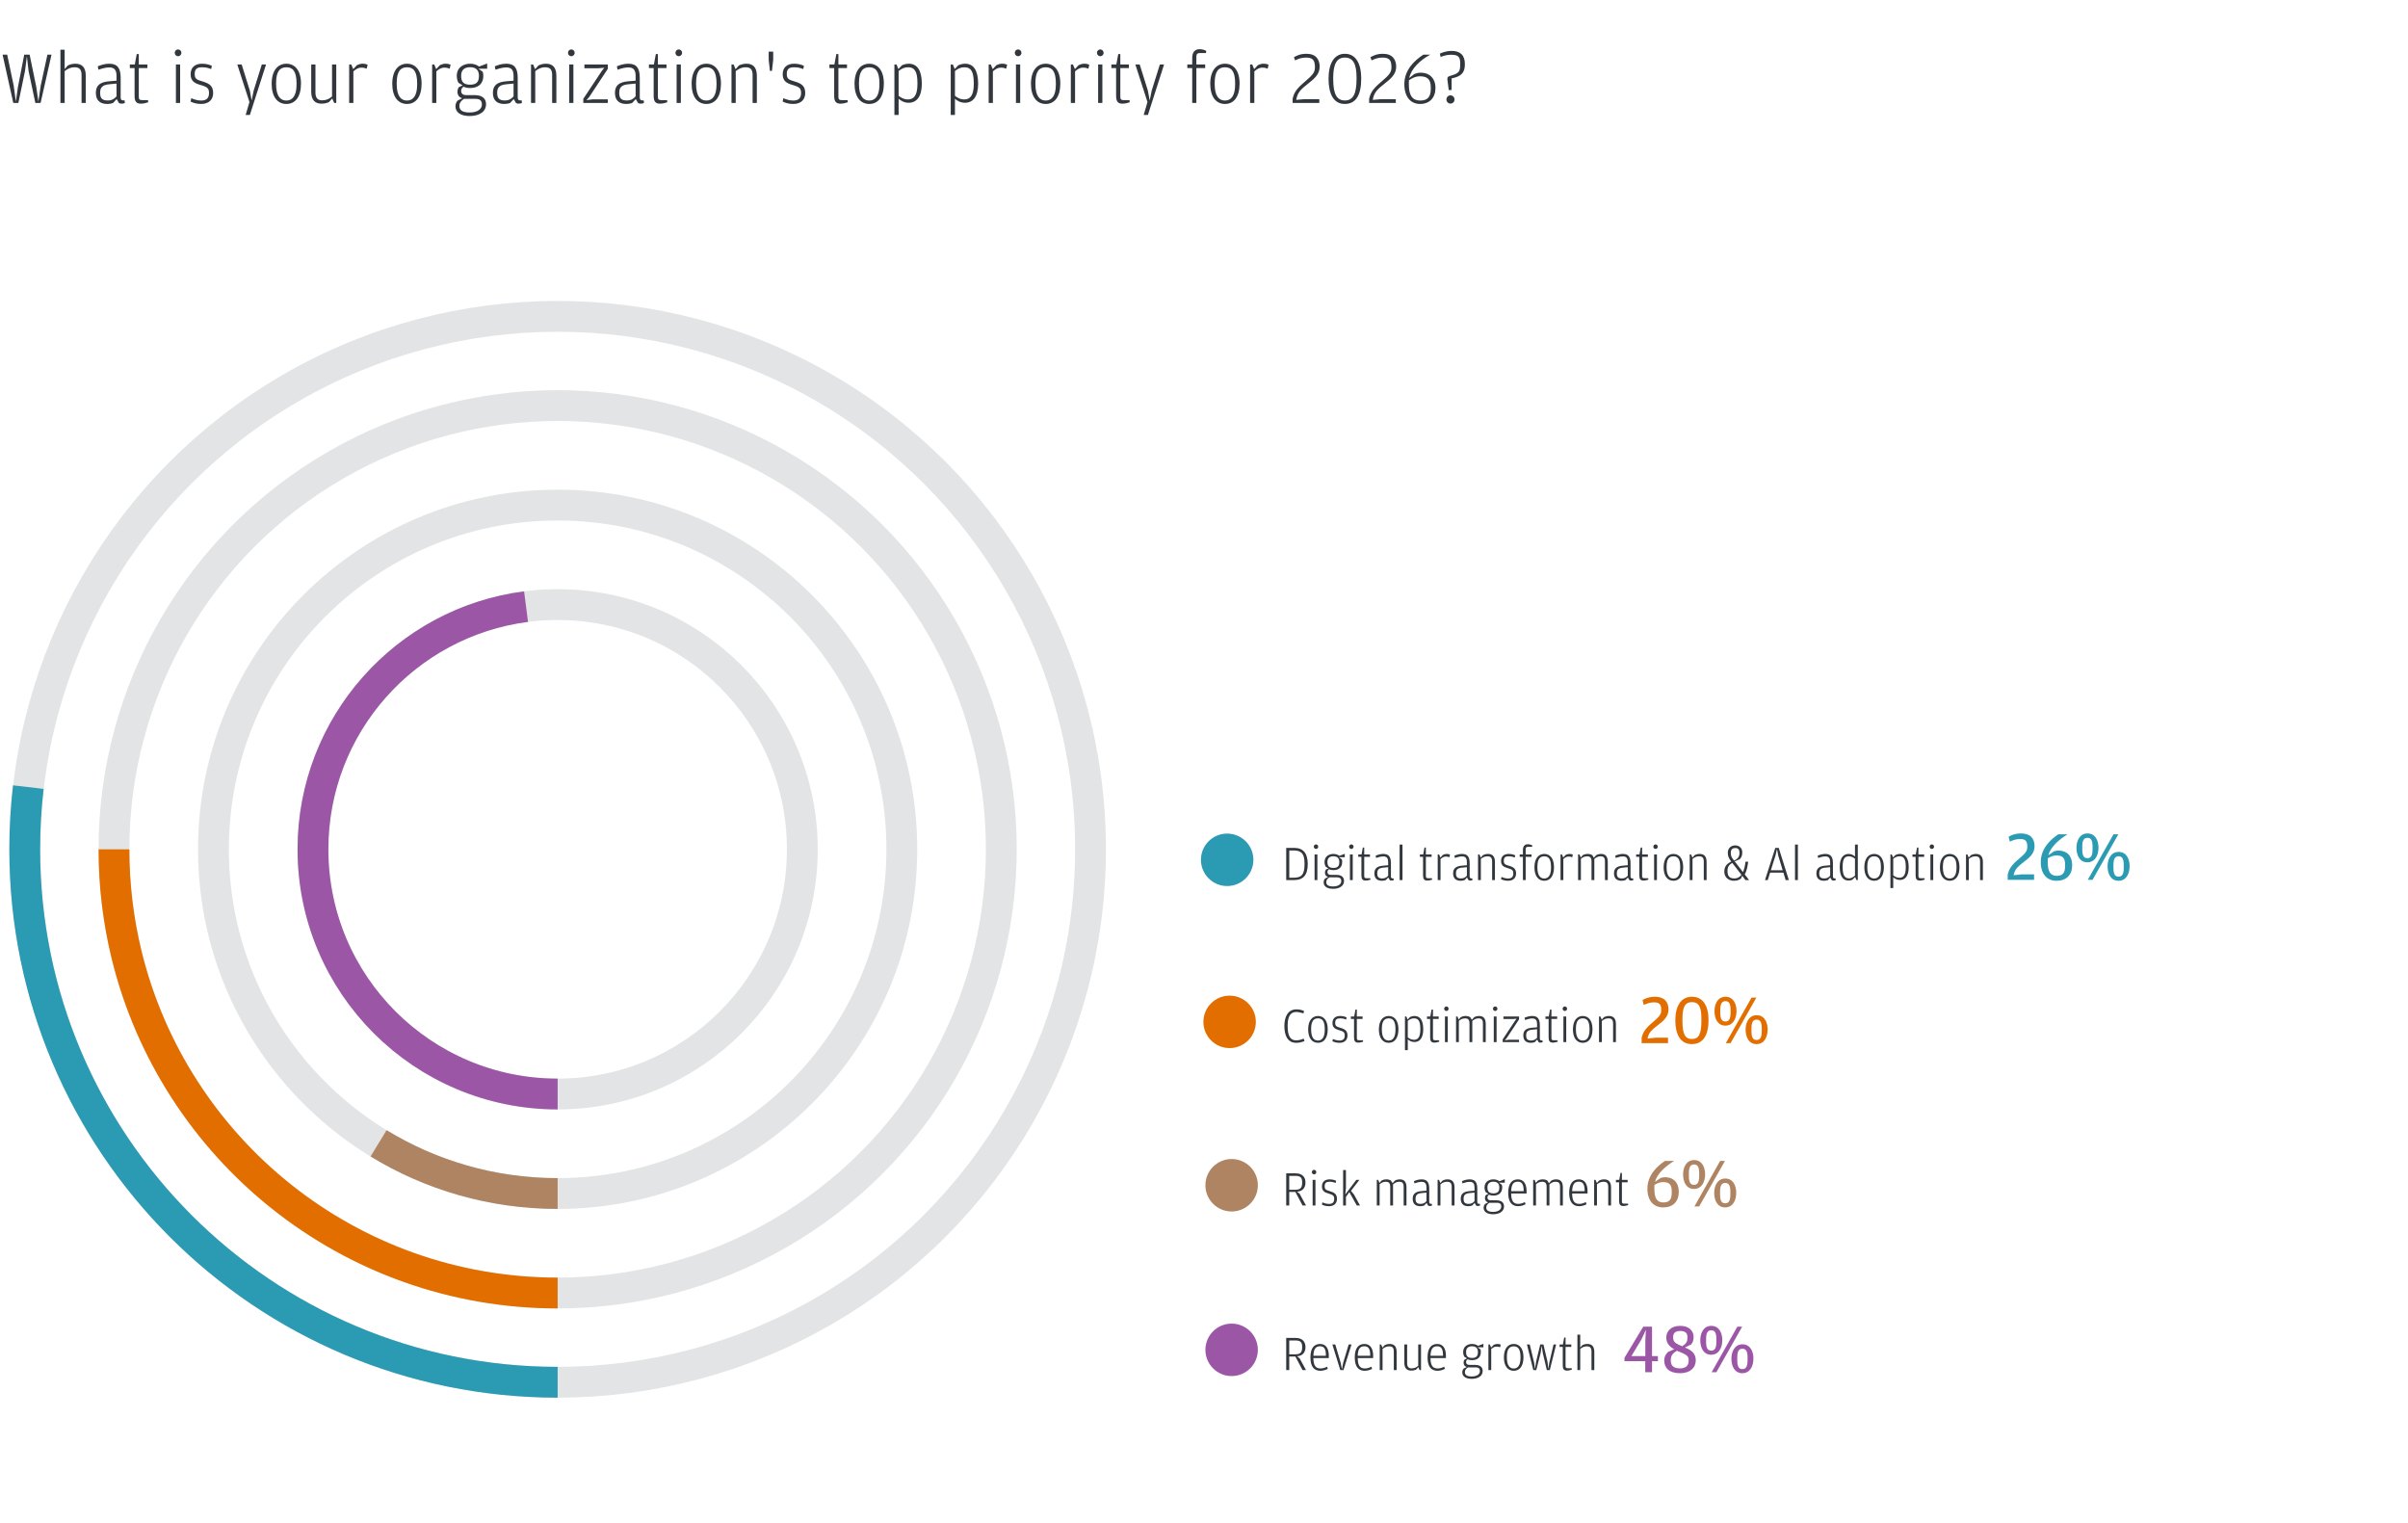 <svg width="585" height="370" viewBox="0 0 585 370" fill="none" xmlns="http://www.w3.org/2000/svg">
<path d="M3.222 25L0.63 13.282H1.746L3.33 20.824L3.852 24.676L4.356 21.166L5.886 13.282H7.2L8.82 21.166L9.324 24.676L9.882 20.824L11.52 13.282H12.51L9.864 25H8.586L6.93 17.188L6.534 13.66L6.084 17.188L4.464 25H3.222ZM15.707 17.278V25H14.681V12.076H15.707V16.774L16.481 15.91C16.877 15.712 17.453 15.478 18.317 15.478C19.793 15.478 20.837 16.234 20.837 18.376V25H19.811V18.16C19.811 16.756 19.127 16.342 18.173 16.342C17.093 16.342 16.481 16.702 15.707 17.278ZM28.306 19.6V18.502C28.306 17.278 28 16.378 26.578 16.378C25.66 16.378 24.832 16.63 23.915 16.936L23.753 16.108C24.652 15.748 25.462 15.478 26.561 15.478C28.505 15.478 29.314 16.54 29.314 18.862V23.668C29.314 24.226 29.512 24.388 29.98 24.388H30.287L30.323 25.018C30.178 25.09 29.909 25.18 29.584 25.18C29.351 25.18 29.134 25.144 28.919 25.054L28.343 24.064L27.479 25C27.137 25.144 26.596 25.252 26.056 25.252C24.491 25.252 23.285 24.55 23.285 22.552C23.285 20.716 24.346 19.924 26.543 19.744L28.306 19.6ZM28.306 23.398V20.302L26.614 20.464C25.012 20.608 24.328 21.112 24.328 22.516V22.642C24.328 23.902 24.887 24.406 26.183 24.406C27.262 24.406 27.875 23.92 28.306 23.398ZM34.205 25.18C33.125 25.18 32.693 24.622 32.693 23.29V16.54H31.541V15.658H32.747L33.215 13.138H33.719V15.658H35.807V16.54H33.719V23.452C33.719 24.1 33.881 24.316 34.493 24.316H35.951L36.005 24.838C35.465 25.018 34.889 25.18 34.205 25.18ZM43.259 13.66C42.827 13.66 42.449 13.3 42.449 12.832C42.449 12.364 42.827 12.004 43.259 12.004C43.691 12.004 44.069 12.364 44.069 12.832C44.069 13.3 43.691 13.66 43.259 13.66ZM42.737 25V15.658H43.763V25H42.737ZM48.884 25.252C47.678 25.252 46.814 24.946 46.292 24.658L46.472 23.848C47.102 24.136 47.93 24.424 48.866 24.424C50.018 24.424 50.774 23.956 50.774 22.642C50.774 21.436 50.432 21.13 48.614 20.608C47.246 20.212 46.31 19.654 46.31 18.034C46.31 16.342 47.408 15.478 49.082 15.478C50.108 15.478 50.918 15.712 51.476 16L51.296 16.774C50.594 16.522 50.108 16.342 49.064 16.342C47.948 16.342 47.3 16.684 47.3 17.998C47.3 19.186 47.84 19.384 49.244 19.798C50.936 20.302 51.782 20.914 51.782 22.624C51.782 24.118 50.81 25.252 48.884 25.252ZM59.682 27.916L60.6 24.784L57.648 15.658H58.71L60.69 21.994L61.14 24.406L61.626 21.994L63.606 15.658H64.632L60.708 27.916H59.682ZM69.577 25.252C67.435 25.252 65.995 23.542 65.995 20.356C65.995 17.134 67.489 15.478 69.577 15.478C71.665 15.478 73.123 17.134 73.123 20.302C73.123 23.542 71.719 25.252 69.577 25.252ZM69.577 24.424C71.017 24.424 72.043 23.344 72.043 20.5V20.266C72.043 17.26 71.089 16.342 69.577 16.342C68.047 16.342 67.075 17.278 67.075 20.176V20.41C67.075 23.344 68.119 24.424 69.577 24.424ZM80.666 23.434V15.658H81.692V25H81.188L80.702 23.92L79.946 24.784C79.568 24.982 78.956 25.18 78.092 25.18C76.652 25.18 75.608 24.424 75.608 22.282V15.658H76.634V22.498C76.634 23.902 77.3 24.37 78.236 24.37C79.298 24.37 79.964 24.028 80.666 23.434ZM85.815 16.792L86.715 15.82C87.183 15.604 87.615 15.478 88.083 15.478C88.659 15.478 89.073 15.604 89.307 15.712L89.091 16.684C88.695 16.522 88.371 16.432 87.795 16.432C86.985 16.432 86.445 16.828 85.851 17.332V25H84.825V15.658H85.329L85.815 16.792ZM98.879 25.252C96.737 25.252 95.297 23.542 95.297 20.356C95.297 17.134 96.791 15.478 98.879 15.478C100.967 15.478 102.425 17.134 102.425 20.302C102.425 23.542 101.021 25.252 98.879 25.252ZM98.879 24.424C100.319 24.424 101.345 23.344 101.345 20.5V20.266C101.345 17.26 100.391 16.342 98.879 16.342C97.349 16.342 96.377 17.278 96.377 20.176V20.41C96.377 23.344 97.421 24.424 98.879 24.424ZM105.972 16.792L106.872 15.82C107.34 15.604 107.772 15.478 108.24 15.478C108.816 15.478 109.23 15.604 109.464 15.712L109.248 16.684C108.852 16.522 108.528 16.432 107.952 16.432C107.142 16.432 106.602 16.828 106.008 17.332V25H104.982V15.658H105.486L105.972 16.792ZM116.389 16.162L118.351 15.424V16.684H116.227L117.271 17.44C117.361 17.746 117.415 17.98 117.415 18.376C117.415 20.626 115.849 21.382 114.211 21.382C113.653 21.382 113.095 21.292 112.591 21.058C112.303 21.274 112.033 21.598 112.033 22.066C112.033 22.768 112.465 23.11 113.347 23.11H115.381C117.127 23.11 118.081 23.938 118.081 25.306C118.081 27.124 116.461 28.186 114.085 28.186C111.835 28.186 110.647 27.214 110.647 25.828C110.647 25.072 110.989 24.64 111.187 24.424L112.285 23.866C111.763 23.722 111.133 23.308 111.133 22.264C111.133 21.652 111.385 21.31 111.511 21.148L112.393 20.734L111.367 20.104C111.133 19.654 110.971 19.06 110.971 18.43C110.971 16.234 112.771 15.478 114.211 15.478C114.931 15.478 115.741 15.658 116.389 16.162ZM114.211 20.572C115.723 20.572 116.353 19.924 116.353 18.484V18.376C116.353 17.152 115.723 16.324 114.211 16.324C112.681 16.324 112.033 17.152 112.033 18.358V18.466C112.033 19.924 112.681 20.572 114.211 20.572ZM112.735 24.01C112.033 24.46 111.601 24.964 111.601 25.756C111.601 26.836 112.465 27.322 114.085 27.322C116.101 27.322 117.073 26.422 117.073 25.396V25.324C117.073 24.604 116.731 24.01 115.507 24.01H112.735ZM124.764 19.6V18.502C124.764 17.278 124.458 16.378 123.036 16.378C122.118 16.378 121.29 16.63 120.372 16.936L120.21 16.108C121.11 15.748 121.92 15.478 123.018 15.478C124.962 15.478 125.772 16.54 125.772 18.862V23.668C125.772 24.226 125.97 24.388 126.438 24.388H126.744L126.78 25.018C126.636 25.09 126.366 25.18 126.042 25.18C125.808 25.18 125.592 25.144 125.376 25.054L124.8 24.064L123.936 25C123.594 25.144 123.054 25.252 122.514 25.252C120.948 25.252 119.742 24.55 119.742 22.552C119.742 20.716 120.804 19.924 123 19.744L124.764 19.6ZM124.764 23.398V20.302L123.072 20.464C121.47 20.608 120.786 21.112 120.786 22.516V22.642C120.786 23.902 121.344 24.406 122.64 24.406C123.72 24.406 124.332 23.92 124.764 23.398ZM129.997 16.81L130.807 15.91C131.203 15.712 131.779 15.478 132.643 15.478C134.119 15.478 135.163 16.234 135.163 18.376V25H134.137V18.16C134.137 16.756 133.453 16.342 132.499 16.342C131.419 16.342 130.807 16.702 130.033 17.278V25H129.007V15.658H129.511L129.997 16.81ZM138.798 13.66C138.366 13.66 137.988 13.3 137.988 12.832C137.988 12.364 138.366 12.004 138.798 12.004C139.23 12.004 139.608 12.364 139.608 12.832C139.608 13.3 139.23 13.66 138.798 13.66ZM138.276 25V15.658H139.302V25H138.276ZM141.706 25V24.01L146.206 17.224L146.8 16.468L145.396 16.576H141.976V15.658H147.664V16.72L143.146 23.56L142.48 24.316L143.938 24.136H147.664V25H141.706ZM154.418 19.6V18.502C154.418 17.278 154.112 16.378 152.69 16.378C151.772 16.378 150.944 16.63 150.026 16.936L149.864 16.108C150.764 15.748 151.574 15.478 152.672 15.478C154.616 15.478 155.426 16.54 155.426 18.862V23.668C155.426 24.226 155.624 24.388 156.092 24.388H156.398L156.434 25.018C156.29 25.09 156.02 25.18 155.696 25.18C155.462 25.18 155.246 25.144 155.03 25.054L154.454 24.064L153.59 25C153.248 25.144 152.708 25.252 152.168 25.252C150.602 25.252 149.396 24.55 149.396 22.552C149.396 20.716 150.458 19.924 152.654 19.744L154.418 19.6ZM154.418 23.398V20.302L152.726 20.464C151.124 20.608 150.44 21.112 150.44 22.516V22.642C150.44 23.902 150.998 24.406 152.294 24.406C153.374 24.406 153.986 23.92 154.418 23.398ZM160.316 25.18C159.236 25.18 158.804 24.622 158.804 23.29V16.54H157.652V15.658H158.858L159.326 13.138H159.83V15.658H161.918V16.54H159.83V23.452C159.83 24.1 159.992 24.316 160.604 24.316H162.062L162.116 24.838C161.576 25.018 161 25.18 160.316 25.18ZM164.901 13.66C164.469 13.66 164.091 13.3 164.091 12.832C164.091 12.364 164.469 12.004 164.901 12.004C165.333 12.004 165.711 12.364 165.711 12.832C165.711 13.3 165.333 13.66 164.901 13.66ZM164.379 25V15.658H165.405V25H164.379ZM171.606 25.252C169.464 25.252 168.024 23.542 168.024 20.356C168.024 17.134 169.518 15.478 171.606 15.478C173.694 15.478 175.152 17.134 175.152 20.302C175.152 23.542 173.748 25.252 171.606 25.252ZM171.606 24.424C173.046 24.424 174.072 23.344 174.072 20.5V20.266C174.072 17.26 173.118 16.342 171.606 16.342C170.076 16.342 169.104 17.278 169.104 20.176V20.41C169.104 23.344 170.148 24.424 171.606 24.424ZM178.7 16.81L179.51 15.91C179.906 15.712 180.482 15.478 181.346 15.478C182.822 15.478 183.866 16.234 183.866 18.376V25H182.84V18.16C182.84 16.756 182.156 16.342 181.202 16.342C180.122 16.342 179.51 16.702 178.736 17.278V25H177.71V15.658H178.214L178.7 16.81ZM187.051 17.224L186.745 14.542V12.544H187.843V14.542L187.537 17.224H187.051ZM192.723 25.252C191.517 25.252 190.653 24.946 190.131 24.658L190.311 23.848C190.941 24.136 191.769 24.424 192.705 24.424C193.857 24.424 194.613 23.956 194.613 22.642C194.613 21.436 194.271 21.13 192.453 20.608C191.085 20.212 190.149 19.654 190.149 18.034C190.149 16.342 191.247 15.478 192.921 15.478C193.947 15.478 194.757 15.712 195.315 16L195.135 16.774C194.433 16.522 193.947 16.342 192.903 16.342C191.787 16.342 191.139 16.684 191.139 17.998C191.139 19.186 191.679 19.384 193.083 19.798C194.775 20.302 195.621 20.914 195.621 22.624C195.621 24.118 194.649 25.252 192.723 25.252ZM204.168 25.18C203.088 25.18 202.656 24.622 202.656 23.29V16.54H201.504V15.658H202.71L203.178 13.138H203.682V15.658H205.77V16.54H203.682V23.452C203.682 24.1 203.844 24.316 204.456 24.316H205.914L205.968 24.838C205.428 25.018 204.852 25.18 204.168 25.18ZM211.182 25.252C209.04 25.252 207.6 23.542 207.6 20.356C207.6 17.134 209.094 15.478 211.182 15.478C213.27 15.478 214.728 17.134 214.728 20.302C214.728 23.542 213.324 25.252 211.182 25.252ZM211.182 24.424C212.622 24.424 213.648 23.344 213.648 20.5V20.266C213.648 17.26 212.694 16.342 211.182 16.342C209.652 16.342 208.68 17.278 208.68 20.176V20.41C208.68 23.344 209.724 24.424 211.182 24.424ZM218.258 16.774L219.122 15.856C219.59 15.658 220.094 15.478 220.778 15.478C222.812 15.478 223.946 17.08 223.946 20.338C223.946 23.488 222.668 24.964 220.742 24.964C219.626 24.964 218.834 24.442 218.312 23.992V27.916H217.286V15.658H217.79L218.258 16.774ZM218.312 23.272C218.726 23.596 219.5 24.154 220.58 24.154C222.02 24.154 222.884 23.146 222.884 20.428V20.176C222.884 17.242 222.11 16.342 220.634 16.342C219.734 16.342 219.104 16.63 218.312 17.242V23.272ZM231.942 16.774L232.806 15.856C233.274 15.658 233.778 15.478 234.462 15.478C236.496 15.478 237.63 17.08 237.63 20.338C237.63 23.488 236.352 24.964 234.426 24.964C233.31 24.964 232.518 24.442 231.996 23.992V27.916H230.97V15.658H231.474L231.942 16.774ZM231.996 23.272C232.41 23.596 233.184 24.154 234.264 24.154C235.704 24.154 236.568 23.146 236.568 20.428V20.176C236.568 17.242 235.794 16.342 234.318 16.342C233.418 16.342 232.788 16.63 231.996 17.242V23.272ZM241.176 16.792L242.076 15.82C242.544 15.604 242.976 15.478 243.444 15.478C244.02 15.478 244.434 15.604 244.668 15.712L244.452 16.684C244.056 16.522 243.732 16.432 243.156 16.432C242.346 16.432 241.806 16.828 241.212 17.332V25H240.186V15.658H240.69L241.176 16.792ZM247.34 13.66C246.908 13.66 246.53 13.3 246.53 12.832C246.53 12.364 246.908 12.004 247.34 12.004C247.772 12.004 248.15 12.364 248.15 12.832C248.15 13.3 247.772 13.66 247.34 13.66ZM246.818 25V15.658H247.844V25H246.818ZM254.046 25.252C251.904 25.252 250.464 23.542 250.464 20.356C250.464 17.134 251.958 15.478 254.046 15.478C256.134 15.478 257.592 17.134 257.592 20.302C257.592 23.542 256.188 25.252 254.046 25.252ZM254.046 24.424C255.486 24.424 256.512 23.344 256.512 20.5V20.266C256.512 17.26 255.558 16.342 254.046 16.342C252.516 16.342 251.544 17.278 251.544 20.176V20.41C251.544 23.344 252.588 24.424 254.046 24.424ZM261.139 16.792L262.039 15.82C262.507 15.604 262.939 15.478 263.407 15.478C263.983 15.478 264.397 15.604 264.631 15.712L264.415 16.684C264.019 16.522 263.695 16.432 263.119 16.432C262.309 16.432 261.769 16.828 261.175 17.332V25H260.149V15.658H260.653L261.139 16.792ZM267.304 13.66C266.872 13.66 266.494 13.3 266.494 12.832C266.494 12.364 266.872 12.004 267.304 12.004C267.736 12.004 268.114 12.364 268.114 12.832C268.114 13.3 267.736 13.66 267.304 13.66ZM266.782 25V15.658H267.808V25H266.782ZM272.659 25.18C271.579 25.18 271.147 24.622 271.147 23.29V16.54H269.995V15.658H271.201L271.669 13.138H272.173V15.658H274.261V16.54H272.173V23.452C272.173 24.1 272.335 24.316 272.947 24.316H274.405L274.459 24.838C273.919 25.018 273.343 25.18 272.659 25.18ZM277.852 27.916L278.77 24.784L275.818 15.658H276.88L278.86 21.994L279.31 24.406L279.796 21.994L281.776 15.658H282.802L278.878 27.916H277.852ZM289.637 16.54H288.449V15.658H289.637V14.074C289.637 12.58 290.375 11.95 291.401 11.95C292.103 11.95 292.607 12.13 293.039 12.346L292.985 12.886H291.473C290.861 12.886 290.645 13.174 290.645 13.768V15.658H292.787V16.54H290.645V25H289.637V16.54ZM297.599 25.252C295.457 25.252 294.017 23.542 294.017 20.356C294.017 17.134 295.511 15.478 297.599 15.478C299.687 15.478 301.145 17.134 301.145 20.302C301.145 23.542 299.741 25.252 297.599 25.252ZM297.599 24.424C299.039 24.424 300.065 23.344 300.065 20.5V20.266C300.065 17.26 299.111 16.342 297.599 16.342C296.069 16.342 295.097 17.278 295.097 20.176V20.41C295.097 23.344 296.141 24.424 297.599 24.424ZM304.692 16.792L305.592 15.82C306.06 15.604 306.492 15.478 306.96 15.478C307.536 15.478 307.95 15.604 308.184 15.712L307.968 16.684C307.572 16.522 307.248 16.432 306.672 16.432C305.862 16.432 305.322 16.828 304.728 17.332V25H303.702V15.658H304.206L304.692 16.792ZM314.03 25V24.01L314.138 23.578C314.57 21.886 315.938 20.77 317.198 19.672C318.62 18.43 319.448 17.71 319.448 16.45V16.252C319.448 14.488 318.782 13.984 317.27 13.984C316.136 13.984 315.398 14.308 314.624 14.668L314.354 13.894C315.074 13.498 315.92 13.066 317.396 13.066C319.736 13.066 320.6 14.506 320.6 16.198C320.6 18.07 319.286 19.132 317.666 20.41C316.244 21.526 315.272 22.372 314.966 23.974L314.912 24.262L316.766 24.1H320.51V25H314.03ZM326.7 25.252C323.982 25.252 322.758 22.822 322.758 19.114C322.758 15.532 324.054 13.066 326.736 13.066C329.4 13.066 330.696 15.478 330.696 19.078C330.696 23.02 329.454 25.252 326.7 25.252ZM326.736 24.406C328.662 24.406 329.562 22.912 329.562 19.168V18.808C329.562 15.496 328.698 13.984 326.718 13.984C324.756 13.984 323.892 15.568 323.892 18.88V19.222C323.892 22.966 324.81 24.406 326.736 24.406ZM332.618 25V24.01L332.726 23.578C333.158 21.886 334.526 20.77 335.786 19.672C337.208 18.43 338.036 17.71 338.036 16.45V16.252C338.036 14.488 337.37 13.984 335.858 13.984C334.724 13.984 333.986 14.308 333.212 14.668L332.942 13.894C333.662 13.498 334.508 13.066 335.984 13.066C338.324 13.066 339.188 14.506 339.188 16.198C339.188 18.07 337.874 19.132 336.254 20.41C334.832 21.526 333.86 22.372 333.554 23.974L333.5 24.262L335.354 24.1H339.098V25H332.618ZM342.359 18.952L343.583 17.98C343.997 17.818 344.483 17.656 345.203 17.656C347.165 17.656 348.731 18.934 348.731 21.346C348.731 23.722 347.327 25.252 345.005 25.252C342.701 25.252 341.171 23.542 341.171 20.428C341.171 16.918 343.709 14.65 345.779 13.282H347.453C344.951 14.65 342.845 16.666 342.359 18.952ZM342.287 19.492C342.269 19.618 342.269 19.762 342.269 19.906V20.572C342.269 23.254 343.187 24.424 345.041 24.424C346.679 24.424 347.597 23.65 347.597 21.616V21.202C347.597 19.168 346.643 18.538 344.969 18.538C343.817 18.538 343.097 18.988 342.287 19.492ZM351.955 21.868L351.649 19.492C351.577 18.898 351.613 18.628 352.243 18.448C354.403 17.836 354.745 17.494 354.745 15.622V15.478C354.745 13.804 354.313 13.3 352.513 13.3C351.577 13.3 350.893 13.498 349.975 13.822L349.813 13.03C350.353 12.76 351.451 12.364 352.657 12.364C354.709 12.364 355.879 13.372 355.879 15.568C355.879 17.656 355.051 18.556 352.657 19.042V21.868H351.955ZM352.369 25.162C351.865 25.162 351.397 24.748 351.397 24.172C351.397 23.578 351.865 23.164 352.369 23.164C352.909 23.164 353.359 23.578 353.359 24.172C353.359 24.748 352.909 25.162 352.369 25.162Z" fill="#31373D"/>
<g clip-path="url(#clip0_166_262)">
<circle cx="135.473" cy="206.305" r="129.461" stroke="#E2E4E5" stroke-width="7.485"/>
<circle cx="135.473" cy="206.305" r="107.785" stroke="#E2E4E5" stroke-width="7.485"/>
<circle cx="135.473" cy="206.305" r="83.614" stroke="#E2E4E5" stroke-width="7.485"/>
<circle cx="135.473" cy="206.305" r="59.443" stroke="#E2E4E5" stroke-width="7.485"/>
<path d="M6.883 191.201C6.308 196.156 6.012 201.196 6.012 206.305C6.012 277.804 63.974 335.766 135.473 335.766" stroke="#2B9AB3" stroke-width="7.485"/>
<path d="M135.473 314.091C84.766 314.091 42.237 279.076 30.746 231.906C28.747 223.7 27.688 215.126 27.688 206.305" stroke="#E26E00" stroke-width="7.485"/>
<path d="M135.473 289.919C119.538 289.919 104.644 285.462 91.97 277.726" stroke="#AF8462" stroke-width="7.485"/>
<path d="M135.473 265.748C102.643 265.748 76.03 239.134 76.03 206.305C76.03 176.076 98.594 151.117 127.799 147.353" stroke="#9B57A6" stroke-width="7.485"/>
<circle cx="298.126" cy="208.859" r="6.371" fill="#2B9AB3"/>
<circle cx="298.723" cy="248.223" r="6.371" fill="#E26E00"/>
<circle cx="299.212" cy="287.911" r="6.371" fill="#AF8462"/>
<path d="M315.112 289.471L315.736 289.987L317.284 292.831H316.444L314.704 289.543H313.204V292.831H312.472V285.019H314.752C316.444 285.019 317.152 285.979 317.152 287.263C317.152 288.211 316.72 289.363 315.112 289.471ZM313.204 289.003H314.668C315.892 289.003 316.348 288.547 316.348 287.299V287.203C316.348 285.991 315.892 285.631 314.644 285.631H313.204V289.003ZM319.241 285.271C318.953 285.271 318.701 285.031 318.701 284.719C318.701 284.407 318.953 284.167 319.241 284.167C319.529 284.167 319.781 284.407 319.781 284.719C319.781 285.031 319.529 285.271 319.241 285.271ZM318.893 292.831V286.603H319.577V292.831H318.893ZM322.871 292.999C322.067 292.999 321.491 292.795 321.143 292.603L321.263 292.063C321.683 292.255 322.235 292.447 322.859 292.447C323.627 292.447 324.131 292.135 324.131 291.259C324.131 290.455 323.903 290.251 322.691 289.903C321.779 289.639 321.155 289.267 321.155 288.187C321.155 287.059 321.887 286.483 323.003 286.483C323.687 286.483 324.227 286.639 324.599 286.831L324.479 287.347C324.011 287.179 323.687 287.059 322.991 287.059C322.247 287.059 321.815 287.287 321.815 288.163C321.815 288.955 322.175 289.087 323.111 289.363C324.239 289.699 324.803 290.107 324.803 291.247C324.803 292.243 324.155 292.999 322.871 292.999ZM326.982 290.731V292.831H326.298V284.215H326.982V288.571L326.826 290.143L329.502 286.603H330.258L328.206 289.267L328.95 290.179L330.402 292.831H329.622L327.81 289.579L326.982 290.731ZM338.318 287.407L338.894 286.771C339.122 286.639 339.542 286.483 340.07 286.483C341.042 286.483 341.69 286.987 341.69 288.415V292.831H341.006V288.271C341.006 287.335 340.61 287.059 339.974 287.059C339.29 287.059 338.894 287.311 338.426 287.695V292.831H337.742V288.271C337.742 287.335 337.31 287.059 336.71 287.059C336.05 287.059 335.63 287.299 335.162 287.659V292.831H334.478V286.603H334.814L335.126 287.347L335.63 286.771C335.87 286.639 336.254 286.483 336.806 286.483C337.262 286.483 337.598 286.579 337.91 286.771L338.318 287.407ZM346.547 289.231V288.499C346.547 287.683 346.343 287.083 345.395 287.083C344.783 287.083 344.231 287.251 343.619 287.455L343.511 286.903C344.111 286.663 344.651 286.483 345.383 286.483C346.679 286.483 347.219 287.191 347.219 288.739V291.943C347.219 292.315 347.351 292.423 347.663 292.423H347.867L347.891 292.843C347.795 292.891 347.615 292.951 347.399 292.951C347.243 292.951 347.099 292.927 346.955 292.867L346.571 292.207L345.995 292.831C345.767 292.927 345.407 292.999 345.047 292.999C344.003 292.999 343.199 292.531 343.199 291.199C343.199 289.975 343.907 289.447 345.371 289.327L346.547 289.231ZM346.547 291.763V289.699L345.419 289.807C344.351 289.903 343.895 290.239 343.895 291.175V291.259C343.895 292.099 344.267 292.435 345.131 292.435C345.851 292.435 346.259 292.111 346.547 291.763ZM349.915 287.371L350.455 286.771C350.719 286.639 351.103 286.483 351.679 286.483C352.663 286.483 353.359 286.987 353.359 288.415V292.831H352.675V288.271C352.675 287.335 352.219 287.059 351.583 287.059C350.863 287.059 350.455 287.299 349.939 287.683V292.831H349.255V286.603H349.591L349.915 287.371ZM358.219 289.231V288.499C358.219 287.683 358.015 287.083 357.067 287.083C356.455 287.083 355.903 287.251 355.291 287.455L355.183 286.903C355.783 286.663 356.323 286.483 357.055 286.483C358.351 286.483 358.891 287.191 358.891 288.739V291.943C358.891 292.315 359.023 292.423 359.335 292.423H359.539L359.563 292.843C359.467 292.891 359.287 292.951 359.071 292.951C358.915 292.951 358.771 292.927 358.627 292.867L358.243 292.207L357.667 292.831C357.439 292.927 357.079 292.999 356.719 292.999C355.675 292.999 354.871 292.531 354.871 291.199C354.871 289.975 355.579 289.447 357.043 289.327L358.219 289.231ZM358.219 291.763V289.699L357.091 289.807C356.023 289.903 355.567 290.239 355.567 291.175V291.259C355.567 292.099 355.939 292.435 356.803 292.435C357.523 292.435 357.931 292.111 358.219 291.763ZM364.263 286.939L365.571 286.447V287.287H364.155L364.851 287.791C364.911 287.995 364.947 288.151 364.947 288.415C364.947 289.915 363.903 290.419 362.811 290.419C362.439 290.419 362.067 290.359 361.731 290.203C361.539 290.347 361.359 290.563 361.359 290.875C361.359 291.343 361.647 291.571 362.235 291.571H363.591C364.755 291.571 365.391 292.123 365.391 293.035C365.391 294.247 364.311 294.955 362.727 294.955C361.227 294.955 360.435 294.307 360.435 293.383C360.435 292.879 360.663 292.591 360.795 292.447L361.527 292.075C361.179 291.979 360.759 291.703 360.759 291.007C360.759 290.599 360.927 290.371 361.011 290.263L361.599 289.987L360.915 289.567C360.759 289.267 360.651 288.871 360.651 288.451C360.651 286.987 361.851 286.483 362.811 286.483C363.291 286.483 363.831 286.603 364.263 286.939ZM362.811 289.879C363.819 289.879 364.239 289.447 364.239 288.487V288.415C364.239 287.599 363.819 287.047 362.811 287.047C361.791 287.047 361.359 287.599 361.359 288.403V288.475C361.359 289.447 361.791 289.879 362.811 289.879ZM361.827 292.171C361.359 292.471 361.071 292.807 361.071 293.335C361.071 294.055 361.647 294.379 362.727 294.379C364.071 294.379 364.719 293.779 364.719 293.095V293.047C364.719 292.567 364.491 292.171 363.675 292.171H361.827ZM367.122 289.915C367.134 291.799 367.71 292.435 368.874 292.435C369.414 292.435 369.882 292.279 370.458 292.003L370.614 292.531C370.242 292.735 369.546 292.999 368.826 292.999C367.242 292.999 366.402 291.931 366.402 289.723C366.402 287.419 367.374 286.483 368.754 286.483C370.17 286.483 370.866 287.599 370.866 289.327V289.915H367.122ZM367.122 289.351H370.158V289.195C370.158 287.623 369.678 287.047 368.754 287.047C367.842 287.047 367.182 287.455 367.122 289.351ZM376.31 287.407L376.886 286.771C377.114 286.639 377.534 286.483 378.062 286.483C379.034 286.483 379.682 286.987 379.682 288.415V292.831H378.998V288.271C378.998 287.335 378.602 287.059 377.966 287.059C377.282 287.059 376.886 287.311 376.418 287.695V292.831H375.734V288.271C375.734 287.335 375.302 287.059 374.702 287.059C374.042 287.059 373.622 287.299 373.154 287.659V292.831H372.47V286.603H372.806L373.118 287.347L373.622 286.771C373.862 286.639 374.246 286.483 374.798 286.483C375.254 286.483 375.59 286.579 375.902 286.771L376.31 287.407ZM381.935 289.915C381.947 291.799 382.523 292.435 383.687 292.435C384.227 292.435 384.695 292.279 385.271 292.003L385.427 292.531C385.055 292.735 384.359 292.999 383.639 292.999C382.055 292.999 381.215 291.931 381.215 289.723C381.215 287.419 382.187 286.483 383.567 286.483C384.983 286.483 385.679 287.599 385.679 289.327V289.915H381.935ZM381.935 289.351H384.971V289.195C384.971 287.623 384.491 287.047 383.567 287.047C382.655 287.047 381.995 287.455 381.935 289.351ZM387.943 287.371L388.483 286.771C388.747 286.639 389.131 286.483 389.707 286.483C390.691 286.483 391.387 286.987 391.387 288.415V292.831H390.703V288.271C390.703 287.335 390.247 287.059 389.611 287.059C388.891 287.059 388.483 287.299 387.967 287.683V292.831H387.283V286.603H387.619L387.943 287.371ZM394.351 292.951C393.631 292.951 393.343 292.579 393.343 291.691V287.191H392.575V286.603H393.379L393.691 284.923H394.027V286.603H395.419V287.191H394.027V291.799C394.027 292.231 394.135 292.375 394.543 292.375H395.515L395.551 292.723C395.191 292.843 394.807 292.951 394.351 292.951Z" fill="#31373D"/>
<circle cx="299.212" cy="327.891" r="6.371" fill="#9B57A6"/>
<path d="M312.472 213.779V205.967H314.464C316.648 205.967 317.704 207.347 317.704 209.855C317.704 212.531 316.66 213.779 314.356 213.779H312.472ZM313.216 213.203H314.272C316.036 213.203 316.924 212.639 316.924 209.939V209.723C316.924 207.263 316.084 206.591 314.248 206.591H313.216V213.203ZM319.71 206.219C319.422 206.219 319.17 205.979 319.17 205.667C319.17 205.355 319.422 205.115 319.71 205.115C319.998 205.115 320.25 205.355 320.25 205.667C320.25 205.979 319.998 206.219 319.71 206.219ZM319.362 213.779V207.551H320.046V213.779H319.362ZM325.392 207.887L326.7 207.395V208.235H325.284L325.98 208.739C326.04 208.943 326.076 209.099 326.076 209.363C326.076 210.863 325.032 211.367 323.94 211.367C323.568 211.367 323.196 211.307 322.86 211.151C322.668 211.295 322.488 211.511 322.488 211.823C322.488 212.291 322.776 212.519 323.364 212.519H324.72C325.884 212.519 326.52 213.071 326.52 213.983C326.52 215.195 325.44 215.903 323.856 215.903C322.356 215.903 321.564 215.255 321.564 214.331C321.564 213.827 321.792 213.539 321.924 213.395L322.656 213.023C322.308 212.927 321.888 212.651 321.888 211.955C321.888 211.547 322.056 211.319 322.14 211.211L322.728 210.935L322.044 210.515C321.888 210.215 321.78 209.819 321.78 209.399C321.78 207.935 322.98 207.431 323.94 207.431C324.42 207.431 324.96 207.551 325.392 207.887ZM323.94 210.827C324.948 210.827 325.368 210.395 325.368 209.435V209.363C325.368 208.547 324.948 207.995 323.94 207.995C322.92 207.995 322.488 208.547 322.488 209.351V209.423C322.488 210.395 322.92 210.827 323.94 210.827ZM322.956 213.119C322.488 213.419 322.2 213.755 322.2 214.283C322.2 215.003 322.776 215.327 323.856 215.327C325.2 215.327 325.848 214.727 325.848 214.043V213.995C325.848 213.515 325.62 213.119 324.804 213.119H322.956ZM328.299 206.219C328.011 206.219 327.759 205.979 327.759 205.667C327.759 205.355 328.011 205.115 328.299 205.115C328.587 205.115 328.839 205.355 328.839 205.667C328.839 205.979 328.587 206.219 328.299 206.219ZM327.951 213.779V207.551H328.635V213.779H327.951ZM331.75 213.899C331.03 213.899 330.742 213.527 330.742 212.639V208.139H329.974V207.551H330.778L331.09 205.871H331.426V207.551H332.818V208.139H331.426V212.747C331.426 213.179 331.534 213.323 331.942 213.323H332.914L332.95 213.671C332.59 213.791 332.206 213.899 331.75 213.899ZM337.242 210.179V209.447C337.242 208.631 337.038 208.031 336.09 208.031C335.478 208.031 334.926 208.199 334.314 208.403L334.206 207.851C334.806 207.611 335.346 207.431 336.078 207.431C337.374 207.431 337.914 208.139 337.914 209.687V212.891C337.914 213.263 338.046 213.371 338.358 213.371H338.562L338.586 213.791C338.49 213.839 338.31 213.899 338.094 213.899C337.938 213.899 337.794 213.875 337.65 213.815L337.266 213.155L336.69 213.779C336.462 213.875 336.102 213.947 335.742 213.947C334.698 213.947 333.894 213.479 333.894 212.147C333.894 210.923 334.602 210.395 336.066 210.275L337.242 210.179ZM337.242 212.711V210.647L336.114 210.755C335.046 210.851 334.59 211.187 334.59 212.123V212.207C334.59 213.047 334.962 213.383 335.826 213.383C336.546 213.383 336.954 213.059 337.242 212.711ZM340.023 213.779V205.163H340.719V213.779H340.023ZM346.726 213.899C346.006 213.899 345.718 213.527 345.718 212.639V208.139H344.95V207.551H345.754L346.066 205.871H346.402V207.551H347.794V208.139H346.402V212.747C346.402 213.179 346.51 213.323 346.918 213.323H347.89L347.926 213.671C347.566 213.791 347.182 213.899 346.726 213.899ZM349.939 208.307L350.539 207.659C350.851 207.515 351.139 207.431 351.451 207.431C351.835 207.431 352.111 207.515 352.267 207.587L352.123 208.235C351.859 208.127 351.643 208.067 351.259 208.067C350.719 208.067 350.359 208.331 349.963 208.667V213.779H349.279V207.551H349.615L349.939 208.307ZM356.367 210.179V209.447C356.367 208.631 356.163 208.031 355.215 208.031C354.603 208.031 354.051 208.199 353.439 208.403L353.331 207.851C353.931 207.611 354.471 207.431 355.203 207.431C356.499 207.431 357.039 208.139 357.039 209.687V212.891C357.039 213.263 357.171 213.371 357.483 213.371H357.687L357.711 213.791C357.615 213.839 357.435 213.899 357.219 213.899C357.063 213.899 356.919 213.875 356.775 213.815L356.391 213.155L355.815 213.779C355.587 213.875 355.227 213.947 354.867 213.947C353.823 213.947 353.019 213.479 353.019 212.147C353.019 210.923 353.727 210.395 355.191 210.275L356.367 210.179ZM356.367 212.711V210.647L355.239 210.755C354.171 210.851 353.715 211.187 353.715 212.123V212.207C353.715 213.047 354.087 213.383 354.951 213.383C355.671 213.383 356.079 213.059 356.367 212.711ZM359.736 208.319L360.276 207.719C360.54 207.587 360.924 207.431 361.5 207.431C362.484 207.431 363.18 207.935 363.18 209.363V213.779H362.496V209.219C362.496 208.283 362.04 208.007 361.404 208.007C360.684 208.007 360.276 208.247 359.76 208.631V213.779H359.076V207.551H359.412L359.736 208.319ZM366.383 213.947C365.579 213.947 365.003 213.743 364.655 213.551L364.775 213.011C365.195 213.203 365.747 213.395 366.371 213.395C367.139 213.395 367.643 213.083 367.643 212.207C367.643 211.403 367.415 211.199 366.203 210.851C365.291 210.587 364.667 210.215 364.667 209.135C364.667 208.007 365.399 207.431 366.515 207.431C367.199 207.431 367.739 207.587 368.111 207.779L367.991 208.295C367.523 208.127 367.199 208.007 366.503 208.007C365.759 208.007 365.327 208.235 365.327 209.111C365.327 209.903 365.687 210.035 366.623 210.311C367.751 210.647 368.315 211.055 368.315 212.195C368.315 213.191 367.667 213.947 366.383 213.947ZM369.978 208.139H369.186V207.551H369.978V206.495C369.978 205.499 370.47 205.079 371.154 205.079C371.622 205.079 371.958 205.199 372.246 205.343L372.21 205.703H371.202C370.794 205.703 370.65 205.895 370.65 206.291V207.551H372.078V208.139H370.65V213.779H369.978V208.139ZM375.165 213.947C373.737 213.947 372.777 212.807 372.777 210.683C372.777 208.535 373.773 207.431 375.165 207.431C376.557 207.431 377.529 208.535 377.529 210.647C377.529 212.807 376.593 213.947 375.165 213.947ZM375.165 213.395C376.125 213.395 376.809 212.675 376.809 210.779V210.623C376.809 208.619 376.173 208.007 375.165 208.007C374.145 208.007 373.497 208.631 373.497 210.563V210.719C373.497 212.675 374.193 213.395 375.165 213.395ZM379.775 208.307L380.375 207.659C380.687 207.515 380.975 207.431 381.287 207.431C381.671 207.431 381.947 207.515 382.103 207.587L381.959 208.235C381.695 208.127 381.479 208.067 381.095 208.067C380.555 208.067 380.195 208.331 379.799 208.667V213.779H379.115V207.551H379.451L379.775 208.307ZM387.22 208.355L387.796 207.719C388.024 207.587 388.444 207.431 388.972 207.431C389.944 207.431 390.592 207.935 390.592 209.363V213.779H389.908V209.219C389.908 208.283 389.512 208.007 388.876 208.007C388.192 208.007 387.796 208.259 387.328 208.643V213.779H386.644V209.219C386.644 208.283 386.212 208.007 385.612 208.007C384.952 208.007 384.532 208.247 384.064 208.607V213.779H383.38V207.551H383.716L384.028 208.295L384.532 207.719C384.772 207.587 385.156 207.431 385.708 207.431C386.164 207.431 386.5 207.527 386.812 207.719L387.22 208.355ZM395.449 210.179V209.447C395.449 208.631 395.245 208.031 394.297 208.031C393.685 208.031 393.133 208.199 392.521 208.403L392.413 207.851C393.013 207.611 393.553 207.431 394.285 207.431C395.581 207.431 396.121 208.139 396.121 209.687V212.891C396.121 213.263 396.253 213.371 396.565 213.371H396.769L396.793 213.791C396.697 213.839 396.517 213.899 396.301 213.899C396.145 213.899 396.001 213.875 395.857 213.815L395.473 213.155L394.897 213.779C394.669 213.875 394.309 213.947 393.949 213.947C392.905 213.947 392.101 213.479 392.101 212.147C392.101 210.923 392.809 210.395 394.273 210.275L395.449 210.179ZM395.449 212.711V210.647L394.321 210.755C393.253 210.851 392.797 211.187 392.797 212.123V212.207C392.797 213.047 393.169 213.383 394.033 213.383C394.753 213.383 395.161 213.059 395.449 212.711ZM399.262 213.899C398.542 213.899 398.254 213.527 398.254 212.639V208.139H397.486V207.551H398.29L398.602 205.871H398.938V207.551H400.33V208.139H398.938V212.747C398.938 213.179 399.046 213.323 399.454 213.323H400.426L400.462 213.671C400.102 213.791 399.718 213.899 399.262 213.899ZM402.198 206.219C401.91 206.219 401.658 205.979 401.658 205.667C401.658 205.355 401.91 205.115 402.198 205.115C402.486 205.115 402.738 205.355 402.738 205.667C402.738 205.979 402.486 206.219 402.198 206.219ZM401.85 213.779V207.551H402.534V213.779H401.85ZM406.548 213.947C405.12 213.947 404.16 212.807 404.16 210.683C404.16 208.535 405.156 207.431 406.548 207.431C407.94 207.431 408.912 208.535 408.912 210.647C408.912 212.807 407.976 213.947 406.548 213.947ZM406.548 213.395C407.508 213.395 408.192 212.675 408.192 210.779V210.623C408.192 208.619 407.556 208.007 406.548 208.007C405.528 208.007 404.88 208.631 404.88 210.563V210.719C404.88 212.675 405.576 213.395 406.548 213.395ZM411.157 208.319L411.697 207.719C411.961 207.587 412.345 207.431 412.921 207.431C413.905 207.431 414.601 207.935 414.601 209.363V213.779H413.917V209.219C413.917 208.283 413.461 208.007 412.825 208.007C412.105 208.007 411.697 208.247 411.181 208.631V213.779H410.497V207.551H410.833L411.157 208.319ZM421.42 209.231L423.436 211.847C423.712 211.235 423.928 210.407 424.048 209.327H424.708L424.576 210.167C424.456 210.971 424.204 211.823 423.868 212.411L424.924 213.779H424.048L423.244 212.735L422.98 213.371C422.764 213.587 422.248 213.947 421.264 213.947C419.908 213.947 418.9 213.095 418.9 211.703C418.9 210.227 419.86 209.639 420.592 209.291L420.556 209.243C419.92 208.415 419.752 207.827 419.752 207.119C419.752 206.063 420.532 205.355 421.552 205.355C422.452 205.355 423.268 205.919 423.268 207.059C423.268 207.947 422.992 208.343 422.656 208.715L421.42 209.231ZM421.276 209.051C421.996 208.703 422.596 208.271 422.596 207.179C422.596 206.279 422.176 205.991 421.564 205.991C420.94 205.991 420.484 206.303 420.484 207.095C420.484 207.755 420.58 208.139 421.012 208.703L421.276 209.051ZM423.064 212.495L420.832 209.603C420.052 210.059 419.68 210.575 419.68 211.547V211.655C419.68 212.879 420.232 213.383 421.348 213.383C422.02 213.383 422.608 213.119 423.064 212.495ZM430.026 211.979L429.462 213.779H428.79L431.286 205.967H432.126L434.586 213.779H433.806L433.266 211.979H430.026ZM433.086 211.403L432.018 207.875L431.706 206.231L431.322 207.875L430.206 211.403H433.086ZM436.081 213.779V205.163H436.777V213.779H436.081ZM444.621 210.179V209.447C444.621 208.631 444.417 208.031 443.469 208.031C442.857 208.031 442.305 208.199 441.693 208.403L441.585 207.851C442.185 207.611 442.725 207.431 443.457 207.431C444.753 207.431 445.293 208.139 445.293 209.687V212.891C445.293 213.263 445.425 213.371 445.737 213.371H445.941L445.965 213.791C445.869 213.839 445.689 213.899 445.473 213.899C445.317 213.899 445.173 213.875 445.029 213.815L444.645 213.155L444.069 213.779C443.841 213.875 443.481 213.947 443.121 213.947C442.077 213.947 441.273 213.479 441.273 212.147C441.273 210.923 441.981 210.395 443.445 210.275L444.621 210.179ZM444.621 212.711V210.647L443.493 210.755C442.425 210.851 441.969 211.187 441.969 212.123V212.207C441.969 213.047 442.341 213.383 443.205 213.383C443.925 213.383 444.333 213.059 444.621 212.711ZM450.653 208.055V205.163H451.337V213.779H451.001L450.689 213.035L449.981 213.719C449.801 213.803 449.501 213.899 449.069 213.899C447.689 213.899 446.945 212.771 446.945 210.599C446.945 208.451 447.797 207.431 449.093 207.431C449.813 207.431 450.317 207.755 450.653 208.055ZM450.653 212.699V208.595C450.377 208.379 449.861 208.007 449.177 208.007C448.205 208.007 447.653 208.511 447.653 210.539V210.707C447.653 212.687 448.217 213.359 449.189 213.359C449.777 213.359 450.113 213.119 450.653 212.699ZM455.31 213.947C453.882 213.947 452.922 212.807 452.922 210.683C452.922 208.535 453.918 207.431 455.31 207.431C456.702 207.431 457.674 208.535 457.674 210.647C457.674 212.807 456.738 213.947 455.31 213.947ZM455.31 213.395C456.27 213.395 456.954 212.675 456.954 210.779V210.623C456.954 208.619 456.318 208.007 455.31 208.007C454.29 208.007 453.642 208.631 453.642 210.563V210.719C453.642 212.675 454.338 213.395 455.31 213.395ZM459.907 208.295L460.483 207.683C460.795 207.551 461.131 207.431 461.587 207.431C462.943 207.431 463.699 208.499 463.699 210.671C463.699 212.771 462.847 213.755 461.563 213.755C460.819 213.755 460.291 213.407 459.943 213.107V215.723H459.259V207.551H459.595L459.907 208.295ZM459.943 212.627C460.219 212.843 460.735 213.215 461.455 213.215C462.415 213.215 462.991 212.543 462.991 210.731V210.563C462.991 208.607 462.475 208.007 461.491 208.007C460.891 208.007 460.471 208.199 459.943 208.607V212.627ZM466.387 213.899C465.667 213.899 465.379 213.527 465.379 212.639V208.139H464.611V207.551H465.415L465.727 205.871H466.063V207.551H467.455V208.139H466.063V212.747C466.063 213.179 466.171 213.323 466.579 213.323H467.551L467.587 213.671C467.227 213.791 466.843 213.899 466.387 213.899ZM469.323 206.219C469.035 206.219 468.783 205.979 468.783 205.667C468.783 205.355 469.035 205.115 469.323 205.115C469.611 205.115 469.863 205.355 469.863 205.667C469.863 205.979 469.611 206.219 469.323 206.219ZM468.975 213.779V207.551H469.659V213.779H468.975ZM473.673 213.947C472.245 213.947 471.285 212.807 471.285 210.683C471.285 208.535 472.281 207.431 473.673 207.431C475.065 207.431 476.037 208.535 476.037 210.647C476.037 212.807 475.101 213.947 473.673 213.947ZM473.673 213.395C474.633 213.395 475.317 212.675 475.317 210.779V210.623C475.317 208.619 474.681 208.007 473.673 208.007C472.653 208.007 472.005 208.631 472.005 210.563V210.719C472.005 212.675 472.701 213.395 473.673 213.395ZM478.282 208.319L478.822 207.719C479.086 207.587 479.47 207.431 480.046 207.431C481.03 207.431 481.726 207.935 481.726 209.363V213.779H481.042V209.219C481.042 208.283 480.586 208.007 479.95 208.007C479.23 208.007 478.822 208.247 478.306 208.631V213.779H477.622V207.551H477.958L478.282 208.319Z" fill="#31373D"/>
<path d="M314.932 253.311C312.808 253.311 312.028 251.559 312.028 249.219C312.028 246.927 312.916 245.187 314.956 245.187C315.736 245.187 316.228 245.343 316.792 245.571L316.672 246.159C315.928 245.955 315.52 245.823 314.86 245.823C313.768 245.823 312.82 246.555 312.82 249.063V249.291C312.82 251.799 313.588 252.711 314.86 252.711C315.664 252.711 316.036 252.543 316.72 252.303L316.924 252.867C316.324 253.131 315.76 253.311 314.932 253.311ZM320.193 253.311C318.765 253.311 317.805 252.171 317.805 250.047C317.805 247.899 318.801 246.795 320.193 246.795C321.585 246.795 322.557 247.899 322.557 250.011C322.557 252.171 321.621 253.311 320.193 253.311ZM320.193 252.759C321.153 252.759 321.837 252.039 321.837 250.143V249.987C321.837 247.983 321.201 247.371 320.193 247.371C319.173 247.371 318.525 247.995 318.525 249.927V250.083C318.525 252.039 319.221 252.759 320.193 252.759ZM325.426 253.311C324.622 253.311 324.046 253.107 323.698 252.915L323.818 252.375C324.238 252.567 324.79 252.759 325.414 252.759C326.182 252.759 326.686 252.447 326.686 251.571C326.686 250.767 326.458 250.563 325.246 250.215C324.334 249.951 323.71 249.579 323.71 248.499C323.71 247.371 324.442 246.795 325.558 246.795C326.242 246.795 326.782 246.951 327.154 247.143L327.034 247.659C326.566 247.491 326.242 247.371 325.546 247.371C324.802 247.371 324.37 247.599 324.37 248.475C324.37 249.267 324.73 249.399 325.666 249.675C326.794 250.011 327.358 250.419 327.358 251.559C327.358 252.555 326.71 253.311 325.426 253.311ZM329.957 253.263C329.237 253.263 328.949 252.891 328.949 252.003V247.503H328.181V246.915H328.985L329.297 245.235H329.633V246.915H331.025V247.503H329.633V252.111C329.633 252.543 329.741 252.687 330.149 252.687H331.121L331.157 253.035C330.797 253.155 330.413 253.263 329.957 253.263ZM337.373 253.311C335.945 253.311 334.985 252.171 334.985 250.047C334.985 247.899 335.981 246.795 337.373 246.795C338.765 246.795 339.737 247.899 339.737 250.011C339.737 252.171 338.801 253.311 337.373 253.311ZM337.373 252.759C338.333 252.759 339.017 252.039 339.017 250.143V249.987C339.017 247.983 338.381 247.371 337.373 247.371C336.353 247.371 335.705 247.995 335.705 249.927V250.083C335.705 252.039 336.401 252.759 337.373 252.759ZM341.97 247.659L342.546 247.047C342.858 246.915 343.194 246.795 343.65 246.795C345.006 246.795 345.762 247.863 345.762 250.035C345.762 252.135 344.91 253.119 343.626 253.119C342.882 253.119 342.354 252.771 342.006 252.471V255.087H341.322V246.915H341.658L341.97 247.659ZM342.006 251.991C342.282 252.207 342.798 252.579 343.518 252.579C344.478 252.579 345.054 251.907 345.054 250.095V249.927C345.054 247.971 344.538 247.371 343.554 247.371C342.954 247.371 342.534 247.563 342.006 247.971V251.991ZM348.449 253.263C347.729 253.263 347.441 252.891 347.441 252.003V247.503H346.673V246.915H347.477L347.789 245.235H348.125V246.915H349.517V247.503H348.125V252.111C348.125 252.543 348.233 252.687 348.641 252.687H349.613L349.649 253.035C349.289 253.155 348.905 253.263 348.449 253.263ZM351.385 245.583C351.097 245.583 350.845 245.343 350.845 245.031C350.845 244.719 351.097 244.479 351.385 244.479C351.673 244.479 351.925 244.719 351.925 245.031C351.925 245.343 351.673 245.583 351.385 245.583ZM351.037 253.143V246.915H351.721V253.143H351.037ZM357.572 247.719L358.148 247.083C358.376 246.951 358.796 246.795 359.324 246.795C360.296 246.795 360.944 247.299 360.944 248.727V253.143H360.26V248.583C360.26 247.647 359.864 247.371 359.228 247.371C358.544 247.371 358.148 247.623 357.68 248.007V253.143H356.996V248.583C356.996 247.647 356.564 247.371 355.964 247.371C355.304 247.371 354.884 247.611 354.416 247.971V253.143H353.732V246.915H354.068L354.38 247.659L354.884 247.083C355.124 246.951 355.508 246.795 356.06 246.795C356.516 246.795 356.852 246.891 357.164 247.083L357.572 247.719ZM363.245 245.583C362.957 245.583 362.705 245.343 362.705 245.031C362.705 244.719 362.957 244.479 363.245 244.479C363.533 244.479 363.785 244.719 363.785 245.031C363.785 245.343 363.533 245.583 363.245 245.583ZM362.897 253.143V246.915H363.581V253.143H362.897ZM365.063 253.143V252.483L368.063 247.959L368.459 247.455L367.523 247.527H365.243V246.915H369.035V247.623L366.023 252.183L365.579 252.687L366.551 252.567H369.035V253.143H365.063ZM373.418 249.543V248.811C373.418 247.995 373.214 247.395 372.266 247.395C371.654 247.395 371.102 247.563 370.49 247.767L370.382 247.215C370.982 246.975 371.522 246.795 372.254 246.795C373.55 246.795 374.09 247.503 374.09 249.051V252.255C374.09 252.627 374.222 252.735 374.534 252.735H374.738L374.762 253.155C374.666 253.203 374.486 253.263 374.27 253.263C374.114 253.263 373.97 253.239 373.826 253.179L373.442 252.519L372.866 253.143C372.638 253.239 372.278 253.311 371.918 253.311C370.874 253.311 370.07 252.843 370.07 251.511C370.07 250.287 370.778 249.759 372.242 249.639L373.418 249.543ZM373.418 252.075V250.011L372.29 250.119C371.222 250.215 370.766 250.551 370.766 251.487V251.571C370.766 252.411 371.138 252.747 372.002 252.747C372.722 252.747 373.13 252.423 373.418 252.075ZM377.23 253.263C376.51 253.263 376.222 252.891 376.222 252.003V247.503H375.454V246.915H376.258L376.57 245.235H376.906V246.915H378.298V247.503H376.906V252.111C376.906 252.543 377.014 252.687 377.422 252.687H378.394L378.43 253.035C378.07 253.155 377.686 253.263 377.23 253.263ZM380.167 245.583C379.879 245.583 379.627 245.343 379.627 245.031C379.627 244.719 379.879 244.479 380.167 244.479C380.455 244.479 380.707 244.719 380.707 245.031C380.707 245.343 380.455 245.583 380.167 245.583ZM379.819 253.143V246.915H380.503V253.143H379.819ZM384.517 253.311C383.089 253.311 382.129 252.171 382.129 250.047C382.129 247.899 383.125 246.795 384.517 246.795C385.909 246.795 386.881 247.899 386.881 250.011C386.881 252.171 385.945 253.311 384.517 253.311ZM384.517 252.759C385.477 252.759 386.161 252.039 386.161 250.143V249.987C386.161 247.983 385.525 247.371 384.517 247.371C383.497 247.371 382.849 247.995 382.849 249.927V250.083C382.849 252.039 383.545 252.759 384.517 252.759ZM389.126 247.683L389.666 247.083C389.93 246.951 390.314 246.795 390.89 246.795C391.874 246.795 392.57 247.299 392.57 248.727V253.143H391.886V248.583C391.886 247.647 391.43 247.371 390.794 247.371C390.074 247.371 389.666 247.611 389.15 247.995V253.143H388.466V246.915H388.802L389.126 247.683Z" fill="#31373D"/>
<path d="M315.112 329.451L315.736 329.967L317.284 332.811H316.444L314.704 329.523H313.204V332.811H312.472V324.999H314.752C316.444 324.999 317.152 325.959 317.152 327.243C317.152 328.191 316.72 329.343 315.112 329.451ZM313.204 328.983H314.668C315.892 328.983 316.348 328.527 316.348 327.279V327.183C316.348 325.971 315.892 325.611 314.644 325.611H313.204V328.983ZM319.076 329.895C319.088 331.779 319.664 332.415 320.828 332.415C321.368 332.415 321.836 332.259 322.412 331.983L322.568 332.511C322.196 332.715 321.5 332.979 320.78 332.979C319.196 332.979 318.356 331.911 318.356 329.703C318.356 327.399 319.328 326.463 320.708 326.463C322.124 326.463 322.82 327.579 322.82 329.307V329.895H319.076ZM319.076 329.331H322.112V329.175C322.112 327.603 321.632 327.027 320.708 327.027C319.796 327.027 319.136 327.435 319.076 329.331ZM325.613 332.811L323.681 326.583H324.389L325.697 330.999L326.009 332.619L326.321 330.999L327.653 326.583H328.337L326.381 332.811H325.613ZM329.845 329.895C329.857 331.779 330.433 332.415 331.597 332.415C332.137 332.415 332.605 332.259 333.181 331.983L333.337 332.511C332.965 332.715 332.269 332.979 331.549 332.979C329.965 332.979 329.125 331.911 329.125 329.703C329.125 327.399 330.097 326.463 331.477 326.463C332.893 326.463 333.589 327.579 333.589 329.307V329.895H329.845ZM329.845 329.331H332.881V329.175C332.881 327.603 332.401 327.027 331.477 327.027C330.565 327.027 329.905 327.435 329.845 329.331ZM335.853 327.351L336.393 326.751C336.657 326.619 337.041 326.463 337.617 326.463C338.601 326.463 339.297 326.967 339.297 328.395V332.811H338.613V328.251C338.613 327.315 338.157 327.039 337.521 327.039C336.801 327.039 336.393 327.279 335.877 327.663V332.811H335.193V326.583H335.529L335.853 327.351ZM344.54 331.767V326.583H345.224V332.811H344.888L344.564 332.091L344.06 332.667C343.808 332.799 343.4 332.931 342.824 332.931C341.864 332.931 341.168 332.427 341.168 330.999V326.583H341.852V331.143C341.852 332.079 342.296 332.391 342.92 332.391C343.628 332.391 344.072 332.163 344.54 331.767ZM347.529 329.895C347.541 331.779 348.117 332.415 349.281 332.415C349.821 332.415 350.289 332.259 350.865 331.983L351.021 332.511C350.649 332.715 349.953 332.979 349.233 332.979C347.649 332.979 346.809 331.911 346.809 329.703C346.809 327.399 347.781 326.463 349.161 326.463C350.577 326.463 351.273 327.579 351.273 329.307V329.895H347.529ZM347.529 329.331H350.565V329.175C350.565 327.603 350.085 327.027 349.161 327.027C348.249 327.027 347.589 327.435 347.529 329.331ZM359.072 326.919L360.38 326.427V327.267H358.964L359.66 327.771C359.72 327.975 359.756 328.131 359.756 328.395C359.756 329.895 358.712 330.399 357.62 330.399C357.248 330.399 356.876 330.339 356.54 330.183C356.348 330.327 356.168 330.543 356.168 330.855C356.168 331.323 356.456 331.551 357.044 331.551H358.4C359.564 331.551 360.2 332.103 360.2 333.015C360.2 334.227 359.12 334.935 357.536 334.935C356.036 334.935 355.244 334.287 355.244 333.363C355.244 332.859 355.472 332.571 355.604 332.427L356.336 332.055C355.988 331.959 355.568 331.683 355.568 330.987C355.568 330.579 355.736 330.351 355.82 330.243L356.408 329.967L355.724 329.547C355.568 329.247 355.46 328.851 355.46 328.431C355.46 326.967 356.66 326.463 357.62 326.463C358.1 326.463 358.64 326.583 359.072 326.919ZM357.62 329.859C358.628 329.859 359.048 329.427 359.048 328.467V328.395C359.048 327.579 358.628 327.027 357.62 327.027C356.6 327.027 356.168 327.579 356.168 328.383V328.455C356.168 329.427 356.6 329.859 357.62 329.859ZM356.636 332.151C356.168 332.451 355.88 332.787 355.88 333.315C355.88 334.035 356.456 334.359 357.536 334.359C358.88 334.359 359.528 333.759 359.528 333.075V333.027C359.528 332.547 359.3 332.151 358.484 332.151H356.636ZM362.255 327.339L362.855 326.691C363.167 326.547 363.455 326.463 363.767 326.463C364.151 326.463 364.427 326.547 364.583 326.619L364.439 327.267C364.175 327.159 363.959 327.099 363.575 327.099C363.035 327.099 362.675 327.363 362.279 327.699V332.811H361.595V326.583H361.931L362.255 327.339ZM367.748 332.979C366.32 332.979 365.36 331.839 365.36 329.715C365.36 327.567 366.356 326.463 367.748 326.463C369.14 326.463 370.112 327.567 370.112 329.679C370.112 331.839 369.176 332.979 367.748 332.979ZM367.748 332.427C368.708 332.427 369.392 331.707 369.392 329.811V329.655C369.392 327.651 368.756 327.039 367.748 327.039C366.728 327.039 366.08 327.663 366.08 329.595V329.751C366.08 331.707 366.776 332.427 367.748 332.427ZM372.502 332.811L370.954 326.583H371.638L372.718 331.095L372.91 332.535L373.21 330.651L374.182 326.583H374.962L375.922 330.651L376.174 332.535L376.366 331.095L377.422 326.583H378.046L376.51 332.811H375.79L374.818 328.719L374.542 326.895L374.266 328.719L373.222 332.811H372.502ZM380.664 332.931C379.944 332.931 379.656 332.559 379.656 331.671V327.171H378.888V326.583H379.692L380.004 324.903H380.34V326.583H381.732V327.171H380.34V331.779C380.34 332.211 380.448 332.355 380.856 332.355H381.828L381.864 332.703C381.504 332.823 381.12 332.931 380.664 332.931ZM383.9 327.663V332.811H383.216V324.195H383.9V327.327L384.416 326.751C384.68 326.619 385.064 326.463 385.64 326.463C386.624 326.463 387.32 326.967 387.32 328.395V332.811H386.636V328.251C386.636 327.315 386.18 327.039 385.544 327.039C384.824 327.039 384.416 327.279 383.9 327.663Z" fill="#31373D"/>
<path d="M487.754 213.714V212.44L487.856 212.066C488.28 210.486 489.487 209.484 490.625 208.499C491.848 207.429 492.51 206.851 492.51 205.781V205.577C492.51 204.184 491.933 203.81 490.744 203.81C489.758 203.81 489.096 204.082 488.264 204.439L487.975 203.25C488.603 202.893 489.504 202.451 491.015 202.451C493.326 202.451 494.277 203.776 494.277 205.526C494.277 207.395 493.003 208.346 491.491 209.518C490.387 210.384 489.555 211.03 489.249 212.355L489.198 212.61L491.117 212.389H494.158V213.714H487.754ZM497.621 207.751L498.963 206.817C499.252 206.698 499.591 206.613 500.067 206.613C502.089 206.613 503.414 207.87 503.414 210.147C503.414 212.525 502.004 213.952 499.625 213.952C497.332 213.952 495.786 212.372 495.786 209.399C495.786 206.137 498.114 203.946 500.05 202.655H502.292C500.152 203.98 498.148 205.747 497.621 207.751ZM497.502 208.482C497.485 208.567 497.485 208.669 497.485 208.771V209.484C497.485 211.777 498.165 212.746 499.659 212.746C501.052 212.746 501.698 212.1 501.698 210.401V210.011C501.698 208.329 501.018 207.802 499.608 207.802C498.725 207.802 498.131 208.108 497.502 208.482ZM507.108 209.467C505.273 209.467 504.458 207.836 504.458 205.934C504.458 204.116 505.307 202.451 507.142 202.451C508.976 202.451 509.809 204.099 509.809 205.9C509.809 207.802 508.942 209.467 507.108 209.467ZM507.21 213.714L513.461 202.655H514.633L508.365 213.714H507.21ZM514.667 213.952C512.85 213.952 512.017 212.321 512.017 210.418C512.017 208.601 512.883 206.936 514.701 206.936C516.553 206.936 517.368 208.584 517.368 210.384C517.368 212.287 516.519 213.952 514.667 213.952ZM507.125 208.465C507.872 208.465 508.365 207.989 508.365 206.358V205.577C508.365 203.98 507.872 203.521 507.125 203.521C506.36 203.521 505.868 203.997 505.868 205.594V206.375C505.868 208.023 506.36 208.465 507.125 208.465ZM514.684 212.949C515.449 212.949 515.941 212.474 515.941 210.843V210.062C515.941 208.465 515.449 208.006 514.684 208.006C513.937 208.006 513.444 208.482 513.444 210.079V210.86C513.444 212.508 513.937 212.949 514.684 212.949Z" fill="#2B9AB3"/>
<path d="M398.819 253.386V252.112L398.921 251.738C399.346 250.158 400.552 249.156 401.69 248.171C402.913 247.1 403.576 246.523 403.576 245.453V245.249C403.576 243.856 402.998 243.482 401.809 243.482C400.824 243.482 400.161 243.754 399.329 244.111L399.04 242.921C399.669 242.565 400.569 242.123 402.081 242.123C404.391 242.123 405.342 243.448 405.342 245.198C405.342 247.066 404.068 248.018 402.556 249.19C401.452 250.056 400.62 250.702 400.314 252.027L400.263 252.282L402.183 252.061H405.223V253.386H398.819ZM411.01 253.624C408.241 253.624 407.001 251.296 407.001 247.831C407.001 244.501 408.292 242.123 411.044 242.123C413.796 242.123 415.07 244.45 415.07 247.797C415.07 251.398 413.796 253.624 411.01 253.624ZM411.044 252.383C412.64 252.383 413.337 251.279 413.337 248.001V247.423C413.337 244.518 412.674 243.431 411.027 243.431C409.396 243.431 408.733 244.569 408.733 247.491V248.052C408.733 251.313 409.447 252.383 411.044 252.383ZM419.168 249.139C417.334 249.139 416.518 247.508 416.518 245.605C416.518 243.788 417.368 242.123 419.202 242.123C421.037 242.123 421.869 243.771 421.869 245.572C421.869 247.474 421.003 249.139 419.168 249.139ZM419.27 253.386L425.522 242.327H426.694L420.426 253.386H419.27ZM426.728 253.624C424.91 253.624 424.078 251.993 424.078 250.09C424.078 248.273 424.944 246.608 426.762 246.608C428.613 246.608 429.429 248.256 429.429 250.056C429.429 251.959 428.579 253.624 426.728 253.624ZM419.185 248.137C419.933 248.137 420.426 247.661 420.426 246.03V245.249C420.426 243.652 419.933 243.193 419.185 243.193C418.421 243.193 417.928 243.669 417.928 245.266V246.047C417.928 247.695 418.421 248.137 419.185 248.137ZM426.745 252.621C427.509 252.621 428.002 252.146 428.002 250.515V249.733C428.002 248.137 427.509 247.678 426.745 247.678C425.997 247.678 425.505 248.154 425.505 249.75V250.532C425.505 252.18 425.997 252.621 426.745 252.621Z" fill="#E26E00"/>
<path d="M399.698 333.33V330.646H394.653V329.814L399.206 322.271H401.346V329.406H402.773V330.646H401.346V333.33H399.698ZM396.335 329.406H399.715V325.652L399.851 323.019L398.832 325.261L396.335 329.406ZM406.74 327.741C405.636 327.147 404.803 326.314 404.803 324.904C404.803 323.307 406.026 322.067 408.167 322.067C410.426 322.067 411.445 323.341 411.445 324.768C411.445 325.533 411.259 326.076 410.851 326.586L409.339 327.334C410.749 327.894 411.972 328.625 411.972 330.425C411.972 332.277 410.562 333.568 408.133 333.568C405.568 333.568 404.311 332.311 404.311 330.51C404.311 329.542 404.718 328.896 405.228 328.404L406.74 327.741ZM408.659 327.011C409.713 326.365 409.951 325.839 409.951 324.921V324.819C409.951 323.885 409.509 323.307 408.167 323.307C406.876 323.307 406.468 323.953 406.468 324.802V324.904C406.468 325.958 407.08 326.399 408.659 327.011ZM407.402 328.115C406.332 328.726 405.908 329.355 405.908 330.306V330.544C405.908 331.784 406.655 332.396 408.116 332.396C409.543 332.396 410.239 331.716 410.239 330.561V330.306C410.239 329.253 409.458 328.964 407.402 328.115ZM415.718 329.083C413.883 329.083 413.068 327.452 413.068 325.55C413.068 323.732 413.917 322.067 415.752 322.067C417.587 322.067 418.419 323.715 418.419 325.516C418.419 327.418 417.553 329.083 415.718 329.083ZM415.82 333.33L422.071 322.271H423.243L416.975 333.33H415.82ZM423.277 333.568C421.46 333.568 420.627 331.937 420.627 330.035C420.627 328.217 421.494 326.552 423.311 326.552C425.163 326.552 425.978 328.2 425.978 330.001C425.978 331.903 425.129 333.568 423.277 333.568ZM415.735 328.081C416.482 328.081 416.975 327.605 416.975 325.975V325.193C416.975 323.596 416.482 323.138 415.735 323.138C414.97 323.138 414.478 323.613 414.478 325.21V325.992C414.478 327.639 414.97 328.081 415.735 328.081ZM423.294 332.566C424.059 332.566 424.551 332.09 424.551 330.459V329.678C424.551 328.081 424.059 327.622 423.294 327.622C422.547 327.622 422.054 328.098 422.054 329.695V330.476C422.054 332.124 422.547 332.566 423.294 332.566Z" fill="#9B57A6"/>
<path d="M402.053 287.096L403.396 286.161C403.684 286.042 404.024 285.957 404.5 285.957C406.521 285.957 407.846 287.214 407.846 289.491C407.846 291.869 406.436 293.296 404.058 293.296C401.765 293.296 400.219 291.716 400.219 288.743C400.219 285.482 402.546 283.29 404.483 281.999H406.725C404.585 283.324 402.58 285.091 402.053 287.096ZM401.935 287.826C401.918 287.911 401.918 288.013 401.918 288.115V288.828C401.918 291.122 402.597 292.09 404.092 292.09C405.485 292.09 406.13 291.444 406.13 289.746V289.355C406.13 287.673 405.451 287.146 404.041 287.146C403.158 287.146 402.563 287.452 401.935 287.826ZM411.54 288.811C409.706 288.811 408.89 287.18 408.89 285.278C408.89 283.46 409.74 281.795 411.574 281.795C413.409 281.795 414.241 283.443 414.241 285.244C414.241 287.146 413.375 288.811 411.54 288.811ZM411.642 293.058L417.894 281.999H419.066L412.797 293.058H411.642ZM419.1 293.296C417.282 293.296 416.45 291.665 416.45 289.763C416.45 287.945 417.316 286.28 419.134 286.28C420.985 286.28 421.801 287.928 421.801 289.729C421.801 291.631 420.951 293.296 419.1 293.296ZM411.557 287.809C412.305 287.809 412.797 287.333 412.797 285.703V284.921C412.797 283.324 412.305 282.866 411.557 282.866C410.793 282.866 410.3 283.341 410.3 284.938V285.72C410.3 287.367 410.793 287.809 411.557 287.809ZM419.117 292.294C419.881 292.294 420.374 291.818 420.374 290.187V289.406C420.374 287.809 419.881 287.35 419.117 287.35C418.369 287.35 417.877 287.826 417.877 289.423V290.204C417.877 291.852 418.369 292.294 419.117 292.294Z" fill="#AF8462"/>
</g>
<defs>
<clipPath id="clip0_166_262">
<rect width="550" height="288" fill="white" transform="translate(0 68.5)"/>
</clipPath>
</defs>
</svg>
